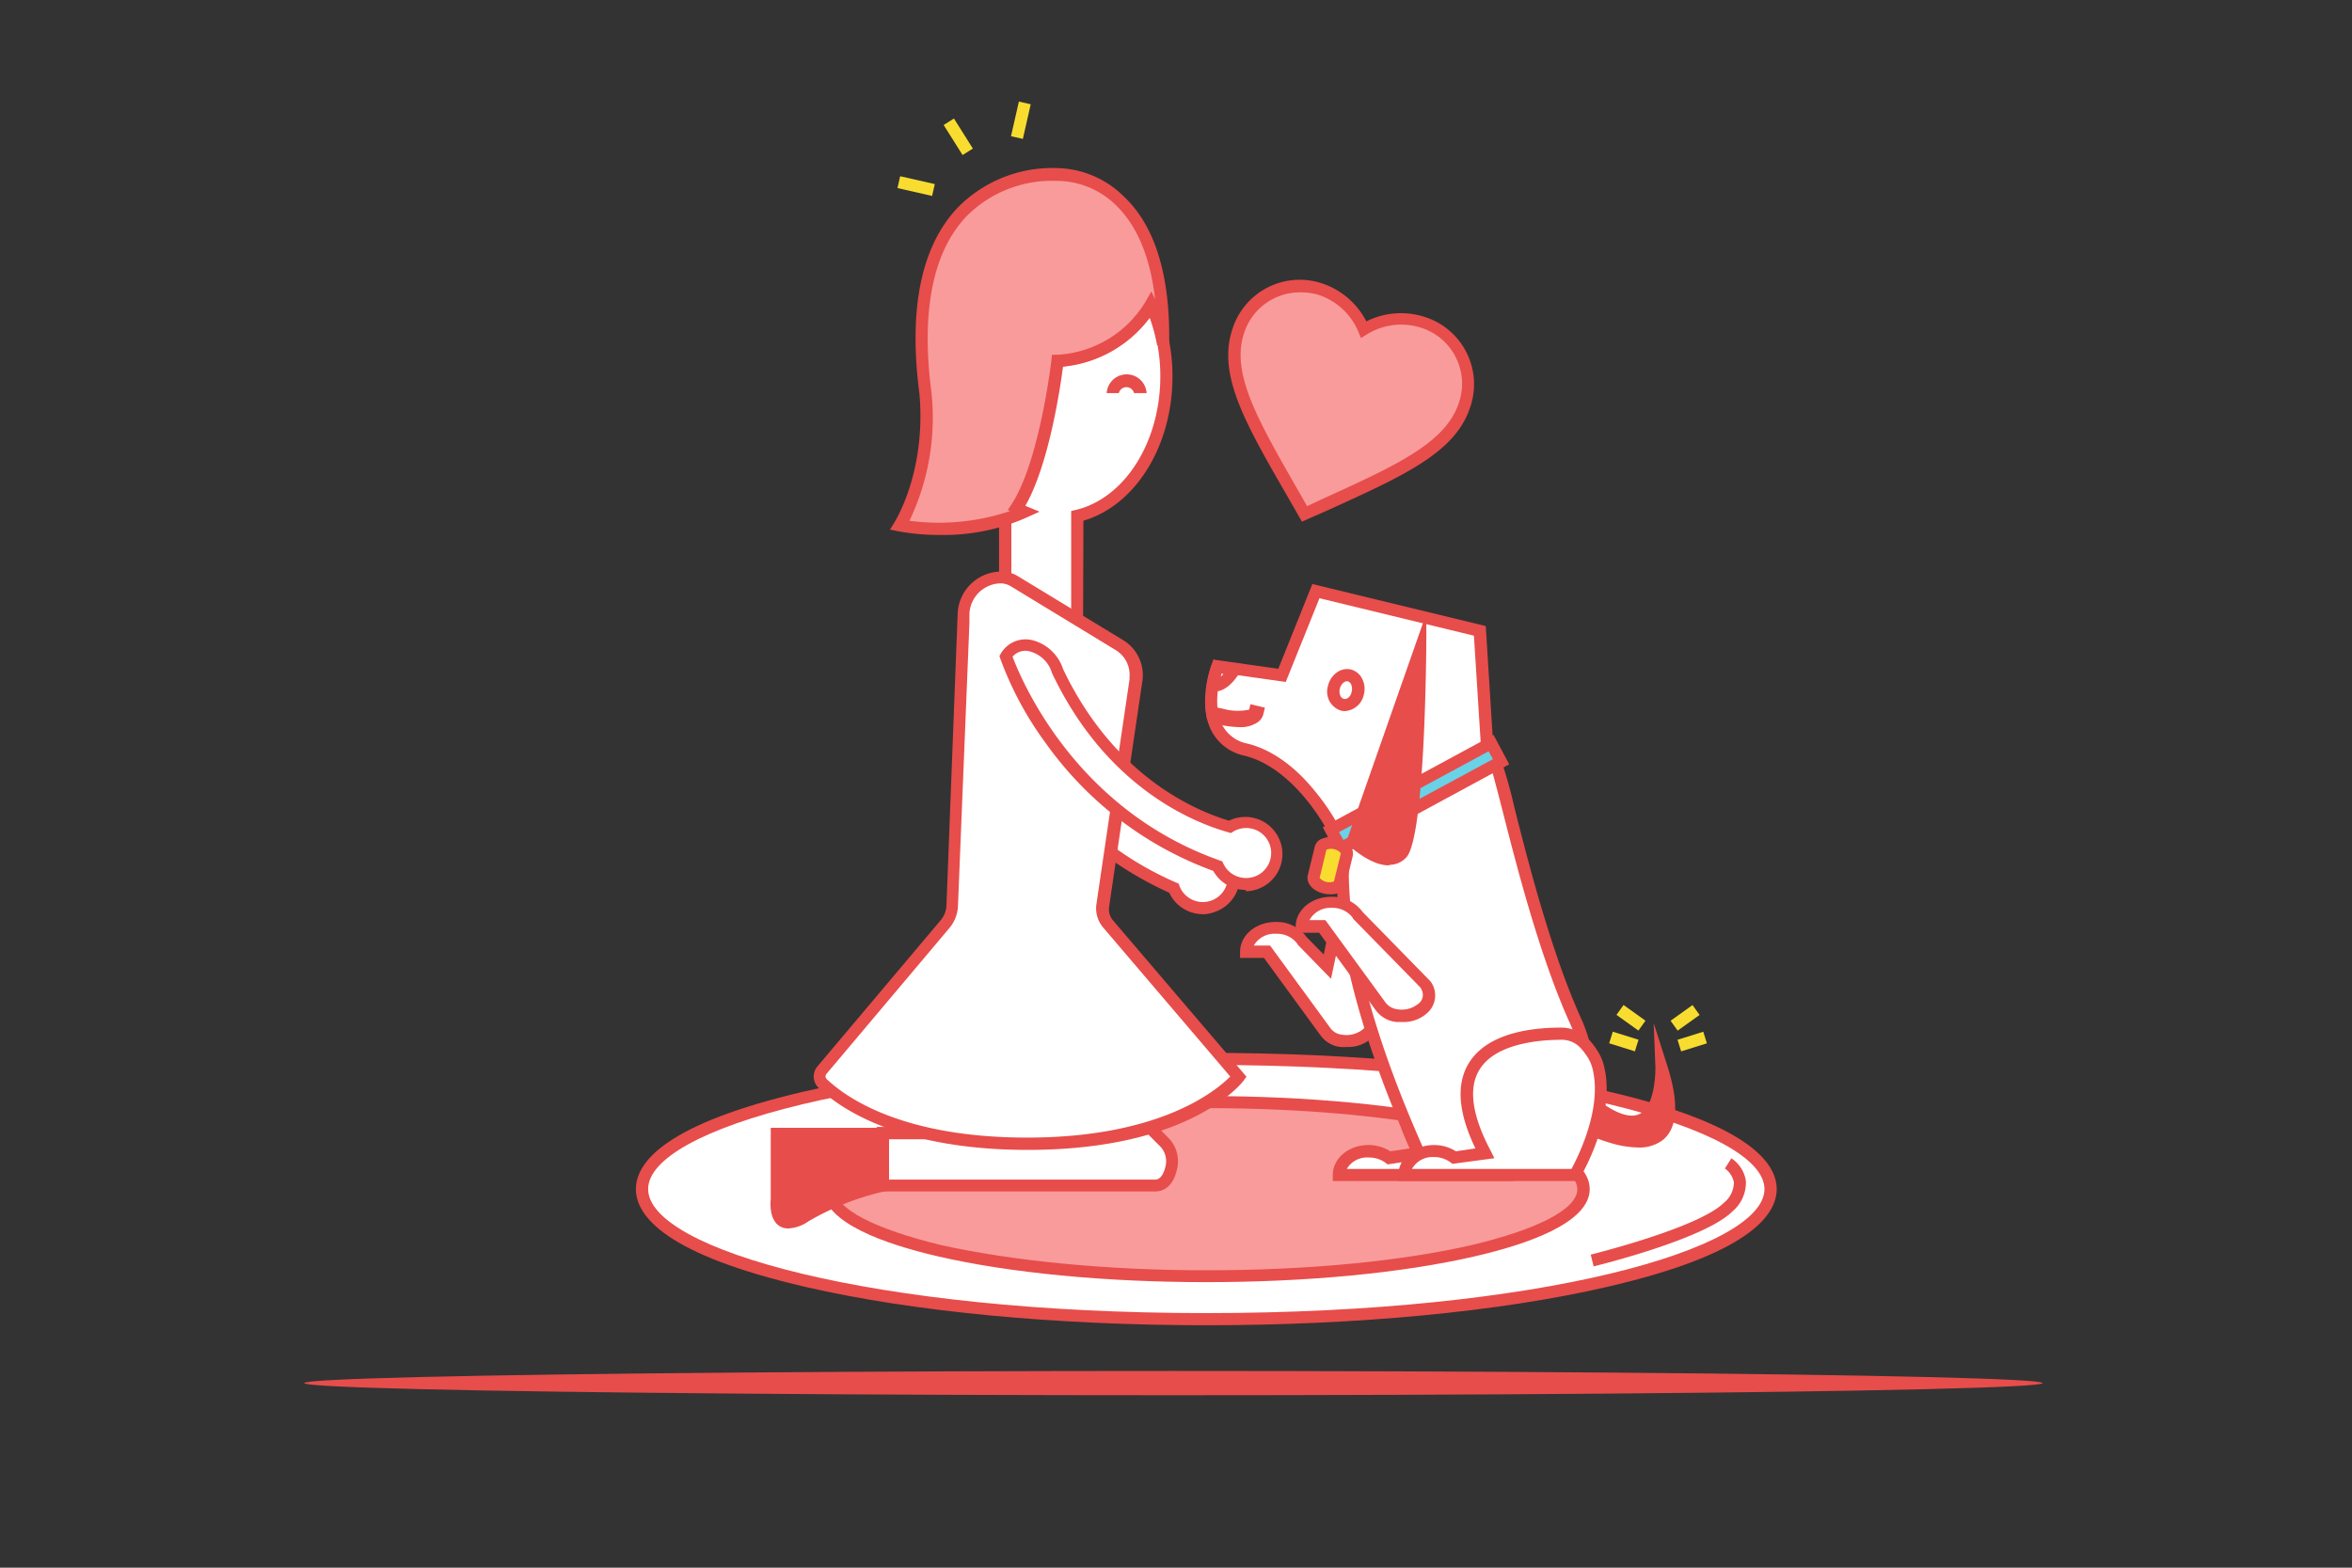 <svg id="Layer_1" data-name="Layer 1" xmlns="http://www.w3.org/2000/svg" viewBox="0 0 300 200">
   <rect x="0" y="0" width="300" height="200" fill="#333333" stroke="none"/>
   <defs>
      <style>.cls-1{fill:#e74d4b;}.cls-2{fill:#fff;}.cls-3{fill:#f99b9b;}.cls-4{fill:#c65b49;}.cls-5{fill:#69d2e7;}.cls-6{fill:#f8dd30;}</style>
   </defs>
   <title>Artboard 3</title>
   <rect fill="#e74d4b" x="214.43" y="146.04" width="3.44" height="1.55" transform="translate(-33.93 71.09) rotate(-17.34)"/>
   <ellipse fill="#fff" cx="153.87" cy="151.7" rx="71.98" ry="16.6"/>
   <path fill="#e74d4b" d="M153.87,169.07c-19.33,0-37.43-1.73-51.08-4.88-17.92-4.13-21.68-9.07-21.68-12.49s3.76-8.36,21.68-12.5c13.65-3.14,31.79-4.88,51.08-4.88s37.42,1.74,51.06,4.88c17.93,4.14,21.69,9.08,21.69,12.5s-3.76,8.36-21.69,12.49C191.29,167.34,173.15,169.07,153.87,169.07Zm0-33.21c-42.6,0-71.2,8.14-71.2,15.84s28.62,15.82,71.2,15.82,71.19-8.18,71.19-15.82-28.61-15.84-71.19-15.84Z"/>
   <ellipse fill="#f99b9b" cx="153.87" cy="151.7" rx="48.11" ry="11.1"/>
   <path fill="#e74d4b" d="M153.87,163.57c-12.91,0-25.05-1.17-34.2-3.28C113,158.75,105,156,105,151.7s8-7.06,14.69-8.61c9.16-2.1,21.29-3.26,34.2-3.26s25,1.16,34.18,3.26c6.7,1.55,14.7,4.3,14.7,8.61s-8,7.05-14.7,8.59C178.91,162.4,166.77,163.57,153.87,163.57Zm0-22.2c-12.8,0-24.82,1.15-33.85,3.23-8.44,2-13.49,4.61-13.49,7.12s5.09,5.08,13.49,7.12c9,2,21,3.22,33.85,3.22s24.8-1.14,33.84-3.22c8.45-2,13.48-4.6,13.48-7.12s-5-5.15-13.48-7.12C178.67,142.52,166.65,141.37,153.87,141.37Z"/>
   <path fill="#fff" d="M195.21,135.18a10.39,10.39,0,0,0-1.72-2.34,3.1,3.1,0,0,0-2.16-1c-4.26-.11-18,.65-10.29,15.25l-3.85.57a4.24,4.24,0,0,0-2.59-.83c-2,0-3.78,1.36-3.78,3.05h21.7S197.56,141.54,195.21,135.18Z"/>
   <path fill="#e74d4b" d="M193,150.67H170v-.77c0-2.11,2-3.82,4.54-3.82a5.09,5.09,0,0,1,2.79.8l2.49-.37c-2.2-4.57-2.49-8.23-.84-10.88,2.65-4.27,9.5-4.59,12.32-4.52a3.89,3.89,0,0,1,2.7,1.19,11.58,11.58,0,0,1,1.84,2.51v.11c1,2.79.89,6.25-.46,10.25a26.35,26.35,0,0,1-2.29,5.08Zm-21.17-1.54h20.29c.9-1.66,4.31-8.45,2.43-13.63a9.59,9.59,0,0,0-1.56-2.12,2.28,2.28,0,0,0-1.63-.72c-2.56-.06-8.73.19-11,3.78-1.45,2.35-1,5.82,1.39,10.32l.5,1-5.26.79-.26-.2a3.53,3.53,0,0,0-2.12-.68,3,3,0,0,0-2.82,1.45Z"/>
   <path fill="#e74d4b" d="M201.81,143.53s15,8,10.17-7.37c0,0,.47,11.62-8.61,4.73Z"/>
   <path fill="#e74d4b" d="M208.91,146.39a12.63,12.63,0,0,1-3.5-.58,22.63,22.63,0,0,1-4-1.6l-.71-.37,2.35-4.07.71.53c1.64,1.25,3.9,2.57,5.39,1.8,1.78-.93,2-4.56,2-5.88l-.22-5.7,1.73,5.43c1.51,4.73,1.33,7.91-.53,9.46A4.9,4.9,0,0,1,208.91,146.39Zm-6-3.18c2.19,1,6.44,2.51,8.27,1,.79-.66,1.11-1.91,1-3.68a5,5,0,0,1-2.21,2.93c-1.63.84-3.75.37-6.34-1.42Z"/>
   <path fill="#fff" d="M179.65,117.48l-9.07-.12-1.27,5.93L166.09,120a3.92,3.92,0,0,0-3.35-1.66c-2,0-3.78,1.36-3.78,3h2.66l7.45,10.17a2.89,2.89,0,0,0,2,1.16,4.08,4.08,0,0,0,3.25-.81,2.27,2.27,0,0,0,.88-2Z"/>
   <path fill="#e74d4b" d="M171.76,133.57a5.61,5.61,0,0,1-.82,0,3.66,3.66,0,0,1-2.5-1.47l-7.22-9.89h-3.05v-.77c0-2.11,2-3.82,4.55-3.82a4.71,4.71,0,0,1,3.95,1.94l2.17,2.21,1.1-5.15,10.78.15-4.78,13.33a3.08,3.08,0,0,1-1.15,2.47A4.39,4.39,0,0,1,171.76,133.57Zm-11.84-12.94H162l7.68,10.51a2.05,2.05,0,0,0,1.44.85,3.36,3.36,0,0,0,2.64-.61,1.58,1.58,0,0,0,.64-1.36v-.17l4.16-11.6-7.35-.11-1.44,6.73-4.28-4.39v-.06a3.2,3.2,0,0,0-2.7-1.29A3.06,3.06,0,0,0,159.92,120.63Z"/>
   <polygon fill="#c65b49" points="174.95 126.66 181.78 127.96 186.69 114.29 177.62 114.16 174.95 126.66"/>
   <path fill="#e74d4b" d="M182.28,128.84l-8.2-1.57,3-13.9,10.78.16Zm-6.41-2.79,5.41,1,4.31-12-7.34-.1Z"/>
   <path fill="#fff" d="M201,130.25c-5.45-12-9.16-30.51-10.11-32.7L181.2,100l8.46-4.58-.92-14.91-20.9-5.08-4.32,10.76L155.26,85S152,93.92,159,95.65s11.19,10.28,11.19,10.28l1.66-.9c-1.18,5.33-1.72,18.41,9.78,43.58h19.21S204.87,138.91,201,130.25Z"/>
   <path fill="#e74d4b" d="M201.35,149.39H181.14l-.21-.45c-10.5-23-11.07-36-10.17-42.44l-.94.51-.36-.72c0-.09-4.19-8.26-10.71-9.88a6.15,6.15,0,0,1-4.19-3.1c-1.86-3.5-.11-8.36,0-8.57l.21-.59,8.28,1.17,4.34-10.81,22.12,5.36,1,16L187.1,97.7l4.22-1,.26.6a58.77,58.77,0,0,1,1.57,5.67c1.77,7,4.72,18.57,8.54,27h0c4,8.86.07,18.58-.09,19Zm-19.22-1.55h18.18c.71-2,3.18-10.09-.06-17.29h0c-3.89-8.58-6.87-20.34-8.64-27.28-.54-2.1-1-3.86-1.27-4.81l-15,3.79L188.88,95,188,81.1l-19.7-4.78L164,87l-8.2-1.16c-.38,1.3-1.07,4.47.13,6.72a4.63,4.63,0,0,0,3.21,2.31c3,.75,6,2.84,8.62,6.11a27.79,27.79,0,0,1,2.72,3.93L173,103.6l-.37,1.66c-1.21,5.4-1.58,18.15,9.52,42.58Z"/>
   <polygon fill="#69d2e7" points="180.03 100.28 169.74 105.86 171.03 108.26 181.33 102.69 191.49 97.19 190.19 94.79 180.03 100.28"/>
   <path fill="#e74d4b" d="M170.72,109.31l-2-3.77L190.5,93.75l2,3.76Zm.07-3.15.56,1,19.08-10.31-.56-1Z"/>
   <path fill="#e74d4b" d="M171.53,90.72a2,2,0,0,1-.48-.06,2.53,2.53,0,0,1-1.66-3.17v0a2.85,2.85,0,0,1,1.26-1.79,2.2,2.2,0,0,1,1.66-.29,2.24,2.24,0,0,1,1.46,1.24,2.86,2.86,0,0,1,.18,2h0A2.64,2.64,0,0,1,171.53,90.72Zm.29-3.81a.66.66,0,0,0-.36.11,1.39,1.39,0,0,0-.56.83c-.15.61.08,1.21.51,1.31s.91-.33,1-.93h0a1.42,1.42,0,0,0-.07-.91.7.7,0,0,0-.44-.4Z"/>
   <path fill="#fff" d="M154.69,87.4h0c1.38.33,2.67-1.88,2.67-1.88l-2-.51A16.49,16.49,0,0,0,154.69,87.4Z"/>
   <path fill="#e74d4b" d="M155,88.21a1.7,1.7,0,0,1-.45,0h-.1l-.62-.2.1-.65a13.77,13.77,0,0,1,.63-2.53l.23-.66,3.76.92L158,86C157.88,86.16,156.65,88.21,155,88.21Zm.81-2.28a2,2,0,0,1-.1.39c.11-.1.23-.21.33-.32Z"/>
   <path fill="#e74d4b" d="M160.35,91l-.35-.09a.67.67,0,0,1-.26.38c-.94.68-3.79.09-4.86-.2h0l-.24-.05a3.73,3.73,0,0,0,.09.46h.06l.44.11c1,.25,3.64.77,4.68,0A1.13,1.13,0,0,0,160.35,91Z"/>
   <path fill="#e74d4b" d="M158.17,92.77a13.73,13.73,0,0,1-3.12-.44l-.44-.11h0l-.5-.1-.13-.49h-.06v-.1l-.06-.36-.13-1.2,1.13.26.23,0,.84.17h0a6.87,6.87,0,0,0,3.4.13l.16-.69,1.85.44-.18.76a1.88,1.88,0,0,1-.73,1.1A3.93,3.93,0,0,1,158.17,92.77Z"/>
   <path fill="#e74d4b" d="M181.41,81l-9.24,26.36s4.53,4.39,6.84,1.66S181.41,81,181.41,81Z"/>
   <path fill="#e74d4b" d="M177.13,110.4c-2.44,0-5.09-2.57-5.24-2.68l-.21-.2,10.25-29.26V81c0,2.61-.17,25.56-2.51,28.33a2.88,2.88,0,0,1-2.12,1Zm-4.38-3.15c.68.59,2.77,2.3,4.5,2.22a1.93,1.93,0,0,0,1.44-.72c1.47-1.73,2.14-15,2.27-24.93Z"/>
   <path fill="#f8dd30" d="M170.89,112.65c-.13.55-1,.81-1.9.58h0c-.92-.21-1.57-.84-1.43-1.39l.88-3.64c.13-.55,1-.82,1.91-.59h0c.92.22,1.56.85,1.43,1.4Z"/>
   <path fill="#e74d4b" d="M169.63,114.09a3.75,3.75,0,0,1-.82-.1c-1.39-.33-2.24-1.34-2-2.33l.89-3.65a1.49,1.49,0,0,1,.71-.92,3.16,3.16,0,0,1,3.93,1,1.48,1.48,0,0,1,.2,1.14l-.88,3.64a1.64,1.64,0,0,1-1.18,1.14A2.84,2.84,0,0,1,169.63,114.09ZM168.32,112a1.66,1.66,0,0,0,1.83.45l.88-3.6a1.66,1.66,0,0,0-1.84-.45Z"/>
   <path fill="#fff" d="M203.08,134.44a8,8,0,0,0-.86-1.15,4,4,0,0,0-3.05-1.41c-4.69,0-17.29,1.14-9.83,15.25l-3.85.57a4.25,4.25,0,0,0-2.6-.83c-2.08,0-3.77,1.36-3.77,3h21.7s4.6-7.64,3-13.86A5,5,0,0,0,203.08,134.44Z"/>
   <path fill="#e74d4b" d="M201.27,150.67h-22.9v-.77c0-2.11,2-3.82,4.54-3.82a5.09,5.09,0,0,1,2.79.8l2.49-.37c-2.18-4.53-2.48-8.14-.87-10.83,2.45-4.07,8.49-4.59,11.87-4.58a4.88,4.88,0,0,1,3.62,1.68,9.84,9.84,0,0,1,.92,1.23h0a6.48,6.48,0,0,1,.82,1.82c1.71,6.47-2.85,14.15-3.05,14.46Zm-21.17-1.54h20.34c.86-1.58,4-7.83,2.66-12.9a4.82,4.82,0,0,0-.61-1.37h0a9.31,9.31,0,0,0-.8-1.07,3.29,3.29,0,0,0-2.46-1.14c-2.46,0-8.41.33-10.53,3.83-1.43,2.34-.95,5.8,1.41,10.28l.5,1-5.35.72-.25-.19a3.53,3.53,0,0,0-2.13-.68,3,3,0,0,0-2.78,1.51Z"/>
   <path fill="#fff" d="M181.8,125.67l-8.67-8.87a4,4,0,0,0-3.35-1.65c-2.08,0-3.77,1.37-3.77,3.06h2.65l7.41,10.17a3,3,0,0,0,2.11,1.22,4.06,4.06,0,0,0,3.15-.82,2.19,2.19,0,0,0,.51-3Z"/>
   <path fill="#e74d4b" d="M178.8,130.38h-.71a3.74,3.74,0,0,1-2.65-1.55L168.26,119h-3v-.77c0-2.11,2-3.82,4.54-3.82a4.76,4.76,0,0,1,4,1.93l8.67,8.87a3,3,0,0,1-.56,4.14h0A4.44,4.44,0,0,1,178.8,130.38Zm-11.84-13h2.09l7.64,10.47a2.22,2.22,0,0,0,1.56.91,3.31,3.31,0,0,0,2.56-.63,1.42,1.42,0,0,0,.44-2l0-.07-8.69-8.88v-.07a3.2,3.2,0,0,0-2.69-1.29A3.05,3.05,0,0,0,167,117.42Z"/>
   <path fill="#fff" d="M128.21,66.27V78.66h9.15V65.81c6.46-1.54,11.36-8.91,11.36-17.78a22.38,22.38,0,0,0-1.93-9.16A14.83,14.83,0,0,1,134.88,46"/>
   <path fill="#e74d4b" d="M138.15,79.43H127.43V66.27H129V77.89h7.63V65.19l.6-.14C143.44,63.57,148,56.42,148,48a22.12,22.12,0,0,0-1.32-7.56A15.74,15.74,0,0,1,135,46.79l-.12-1.55a14,14,0,0,0,11.29-6.77l.75-1.33.63,1.39a23,23,0,0,1,2,9.53c0,8.84-4.73,16.43-11.36,18.37Z"/>
   <path fill="#f99b9b" d="M129.68,64.77C133.39,59.12,134.9,46,134.9,46a14.83,14.83,0,0,0,11.91-7.12,21.37,21.37,0,0,1,1.54,5c.41-22-13-21.61-13.41-21.57s-20.79-1.61-16.89,28c.87,10.46-3.26,16.82-3.26,16.82s8.51,1.75,15.91-1.78C130.34,65.09,130,64.94,129.68,64.77Z"/>
   <path fill="#e74d4b" d="M119.94,68.25a29.52,29.52,0,0,1-5.31-.46l-1.11-.23.62-1c0-.06,4-6.28,3.14-16.27-1.43-10.91.22-18.92,4.91-23.84a16.92,16.92,0,0,1,12.77-5A12.36,12.36,0,0,1,143.28,25c4.07,3.79,6,10.17,5.85,18.92l-1.54.13a21.28,21.28,0,0,0-.94-3.5,15.72,15.72,0,0,1-11.06,6.23c-.34,2.58-1.77,12.42-4.8,17.74l.21.1,1.6.66L131,66A26.12,26.12,0,0,1,119.94,68.25ZM116,66.44a28.49,28.49,0,0,0,12.83-1.24l-.28-.15.47-.71c3.57-5.42,5.09-18.31,5.09-18.45l.07-.63h.64a14,14,0,0,0,11.29-6.77l.75-1.32.47,1c-.6-5.34-2.28-9.36-5-12A10.8,10.8,0,0,0,135,23.08h-.12a15.37,15.37,0,0,0-11.58,4.49c-4.35,4.57-5.85,12.21-4.48,22.59h0A30.56,30.56,0,0,1,116,66.44Z"/>
   <path fill="#fff" d="M145.23,151.27h2.1c1.24,0,1.83-1.18,2.09-2.33a3.49,3.49,0,0,0-.93-3.27l-12.21-12.21-4.74,4.73,6.43,6.43H112.59v6.69h32.64Z"/>
   <path fill="#e74d4b" d="M147.33,152H111.82v-8.23h24.24l-5.65-5.66,5.83-5.83L149,145.13a4.26,4.26,0,0,1,1.14,4C149.58,151.67,148.13,152,147.33,152Zm-34-1.51h34c.62,0,1.07-.58,1.34-1.73a2.73,2.73,0,0,0-.73-2.55l-11.7-11.7-3.64,3.63,7.2,7.2H113.36Z"/>
   <path fill="#e74d4b" d="M112.59,151.22a34.36,34.36,0,0,0-9.9,3.9c-4.2,2.7-3.6-2-3.6-2v-8.46h13.53Z"/>
   <path fill="#e74d4b" d="M100.53,156.72a2,2,0,0,1-1.1-.3c-1.32-.84-1.17-2.95-1.12-3.39v-9.15H113.4v8l-.62.12a34.13,34.13,0,0,0-9.64,3.8A4.93,4.93,0,0,1,100.53,156.72Zm-.7-11.28v7.73h0c-.08.65,0,1.7.4,1.94.12.08.62.25,2-.65a34.33,34.33,0,0,1,9.55-3.86v-5.16Z"/>
   <path fill="#fff" d="M151.62,108.36c-4.64-1.68-14.8-6.89-20.45-21.42a4.81,4.81,0,0,0-2.93-3.4,2.92,2.92,0,0,0-3.47,1s4.79,19.93,25,28.73a2.65,2.65,0,0,0,.18.42,4,4,0,1,0,1.7-5.36Z"/>
   <path fill="#e74d4b" d="M153.44,116.63a4.89,4.89,0,0,1-1.42-.22,4.68,4.68,0,0,1-2.79-2.33l-.09-.19A45.15,45.15,0,0,1,129,96a43.1,43.1,0,0,1-5-11.29l-.08-.31.17-.28a3.68,3.68,0,0,1,4.37-1.35,5.52,5.52,0,0,1,3.43,3.91c5.49,14,15.37,19.18,19.68,20.81a4.74,4.74,0,1,1,3.44,8.83,4.55,4.55,0,0,1-1.59.32ZM125.62,84.74c.77,2.69,6.31,20,24.41,27.86l.3.12.12.31a3.27,3.27,0,0,0,.14.33,3.19,3.19,0,1,0,1.38-4.31l-.3.15-.33-.11c-4.34-1.57-15.06-6.85-20.91-21.86v-.14A4,4,0,0,0,128,84.28,2.13,2.13,0,0,0,125.62,84.74Z"/>
   <path fill="#fff" d="M158,137.38l-16.64-19.47a3,3,0,0,1-.69-2.4l4.21-28.59a1.9,1.9,0,0,1,.06-.4,4.46,4.46,0,0,0-2.14-4.21l-13.37-8.13a3.24,3.24,0,0,0-1.62-.5h-.06a4.79,4.79,0,0,0-4.86,4.64V79.5l-1.4,36.06a3.85,3.85,0,0,1-.89,2.34l-15.69,18.63a1.23,1.23,0,0,0,.09,1.7c2.24,2.17,9.59,7.7,26.12,7.7h0c20.54,0,26.91-8.55,26.91-8.55"/>
   <path fill="#e74d4b" d="M131.09,146.7c-16.68,0-24.21-5.53-26.67-7.91a2,2,0,0,1-.15-2.75L120,117.38a3.1,3.1,0,0,0,.72-1.86l1.43-37.2a5.58,5.58,0,0,1,5.66-5.4h.06a4,4,0,0,1,2,.61l13.38,8.13a5.22,5.22,0,0,1,2.49,5,2.05,2.05,0,0,1-.06.44l-4.21,28.57a2.18,2.18,0,0,0,.52,1.78l17,19.91-.36.5C158.36,138.2,151.79,146.7,131.09,146.7Zm-3.44-72.28a4.07,4.07,0,0,0-4,3.9V79.5l-1.46,36.07a4.67,4.67,0,0,1-1.08,2.81L105.42,137a.49.49,0,0,0,0,.64c2.34,2.25,9.5,7.49,25.59,7.49,17.11,0,24.23-6.1,25.91-7.79l-16.2-19a3.76,3.76,0,0,1-.87-3l4.22-28.65h0V86.4a3.69,3.69,0,0,0-1.77-3.47L128.94,74.8a2.65,2.65,0,0,0-1.25-.38h0Z"/>
   <path fill="#fff" d="M156.79,105.41c-4.75-1.33-15.26-5.78-22-19.85a4.86,4.86,0,0,0-3.15-3.18,2.9,2.9,0,0,0-3.36,1.29s6.24,19.51,27,26.81a2.24,2.24,0,0,0,.22.4,4,4,0,1,0,1.3-5.47Z"/>
   <path fill="#e74d4b" d="M158.9,113.54a5.79,5.79,0,0,1-1.09-.13,4.76,4.76,0,0,1-2.95-2.12l-.1-.18A45.29,45.29,0,0,1,133.4,94.83,43.19,43.19,0,0,1,127.58,84l-.1-.3.16-.29a3.65,3.65,0,0,1,4.25-1.68,5.58,5.58,0,0,1,3.71,3.64c6.5,13.61,16.73,18,21.16,19.33a4.74,4.74,0,1,1,2.16,9ZM129.15,83.78c1,2.61,7.77,19.41,26.45,26l.3.11.14.29a2.68,2.68,0,0,0,.18.33,3.16,3.16,0,0,0,2,1.42,3.19,3.19,0,1,0-.93-5.83l-.29.18-.33-.1c-4.45-1.25-15.54-5.71-22.46-20.26l-.05-.13a4,4,0,0,0-2.63-2.63A2.15,2.15,0,0,0,129.15,83.78Z"/>
   <path fill="#e74d4b" d="M146.2,50.15h-1.55a1,1,0,0,0-1.94,0h-1.55a2.55,2.55,0,0,1,5.09,0h-.05Z"/>
   <rect fill="#f8dd30" x="206.35" y="131.16" width="1.55" height="3.44" transform="translate(18.55 290.98) rotate(-72.66)"/>
   <rect fill="#f8dd30" x="207.26" y="128.13" width="1.55" height="3.44" transform="translate(-18.65 223.41) rotate(-54.4)"/>
   <rect fill="#f8dd30" x="214.12" y="132.1" width="3.44" height="1.55" transform="translate(-29.79 70.37) rotate(-17.34)"/>
   <rect fill="#f8dd30" x="213.21" y="129.08" width="3.44" height="1.55" transform="translate(-35.42 149.34) rotate(-35.59)"/>
   <rect fill="#f8dd30" x="116.08" y="21.48" width="1.55" height="4.53" transform="translate(67.81 132.43) rotate(-77.2)"/>
   <rect fill="#f8dd30" x="127.95" y="14.57" width="4.53" height="1.55" transform="translate(86.4 138.92) rotate(-77.2)"/>
   <rect fill="#f8dd30" x="121.45" y="15.19" width="1.55" height="4.53" transform="translate(9.5 67.81) rotate(-32.2)"/>
   <path fill="#fff" d="M203.08,160.81S217,157.4,220.37,154s0-5.58,0-5.58"/>
   <path fill="#e74d4b" d="M203.27,161.56l-.37-1.5s3.51-.87,7.34-2.12c5-1.63,8.33-3.18,9.64-4.49a3.39,3.39,0,0,0,1.28-2.61,2.83,2.83,0,0,0-1.15-1.77l.83-1.3a4.22,4.22,0,0,1,1.85,2.89,4.81,4.81,0,0,1-1.72,3.89C217.45,158.07,203.85,161.42,203.27,161.56Z"/>
   <ellipse fill="#e74d4b" cx="149.67" cy="176.45" rx="110.86" ry="1.55"/>
   <path fill="#f99b9b" d="M166.39,65.55,164.92,63c-5.28-9.16-8.75-15.18-7-20.64a8.27,8.27,0,0,1,10.35-5.44l.15,0A9,9,0,0,1,174,42a9.07,9.07,0,0,1,7.48-.93,8.28,8.28,0,0,1,5.45,10.35l0,.15c-1.76,5.47-8.14,8.34-17.72,12.71Z"/>
   <path fill="#e74d4b" d="M166.06,66.55l-1.83-3.2c-5.38-9.32-8.93-15.48-7.07-21.25a9,9,0,0,1,11.3-6l.19.06A9.87,9.87,0,0,1,174.28,41a9.82,9.82,0,0,1,7.37-.59,9,9,0,0,1,5.94,11.34.88.88,0,0,1-.05.15c-1.85,5.78-8.3,8.71-18.06,13.14Zm-.28-29.25a7.47,7.47,0,0,0-7.12,5.27c-1.65,5.08,1.76,11,6.92,20l1.14,2,2.14-1c9.39-4.26,15.58-7.12,17.23-12.21a7.49,7.49,0,0,0-4.65-9.49l-.24-.08a8.35,8.35,0,0,0-6.84.86l-.77.48-.35-.85a8.33,8.33,0,0,0-5.08-4.67A8,8,0,0,0,165.78,37.3Z"/>
</svg>